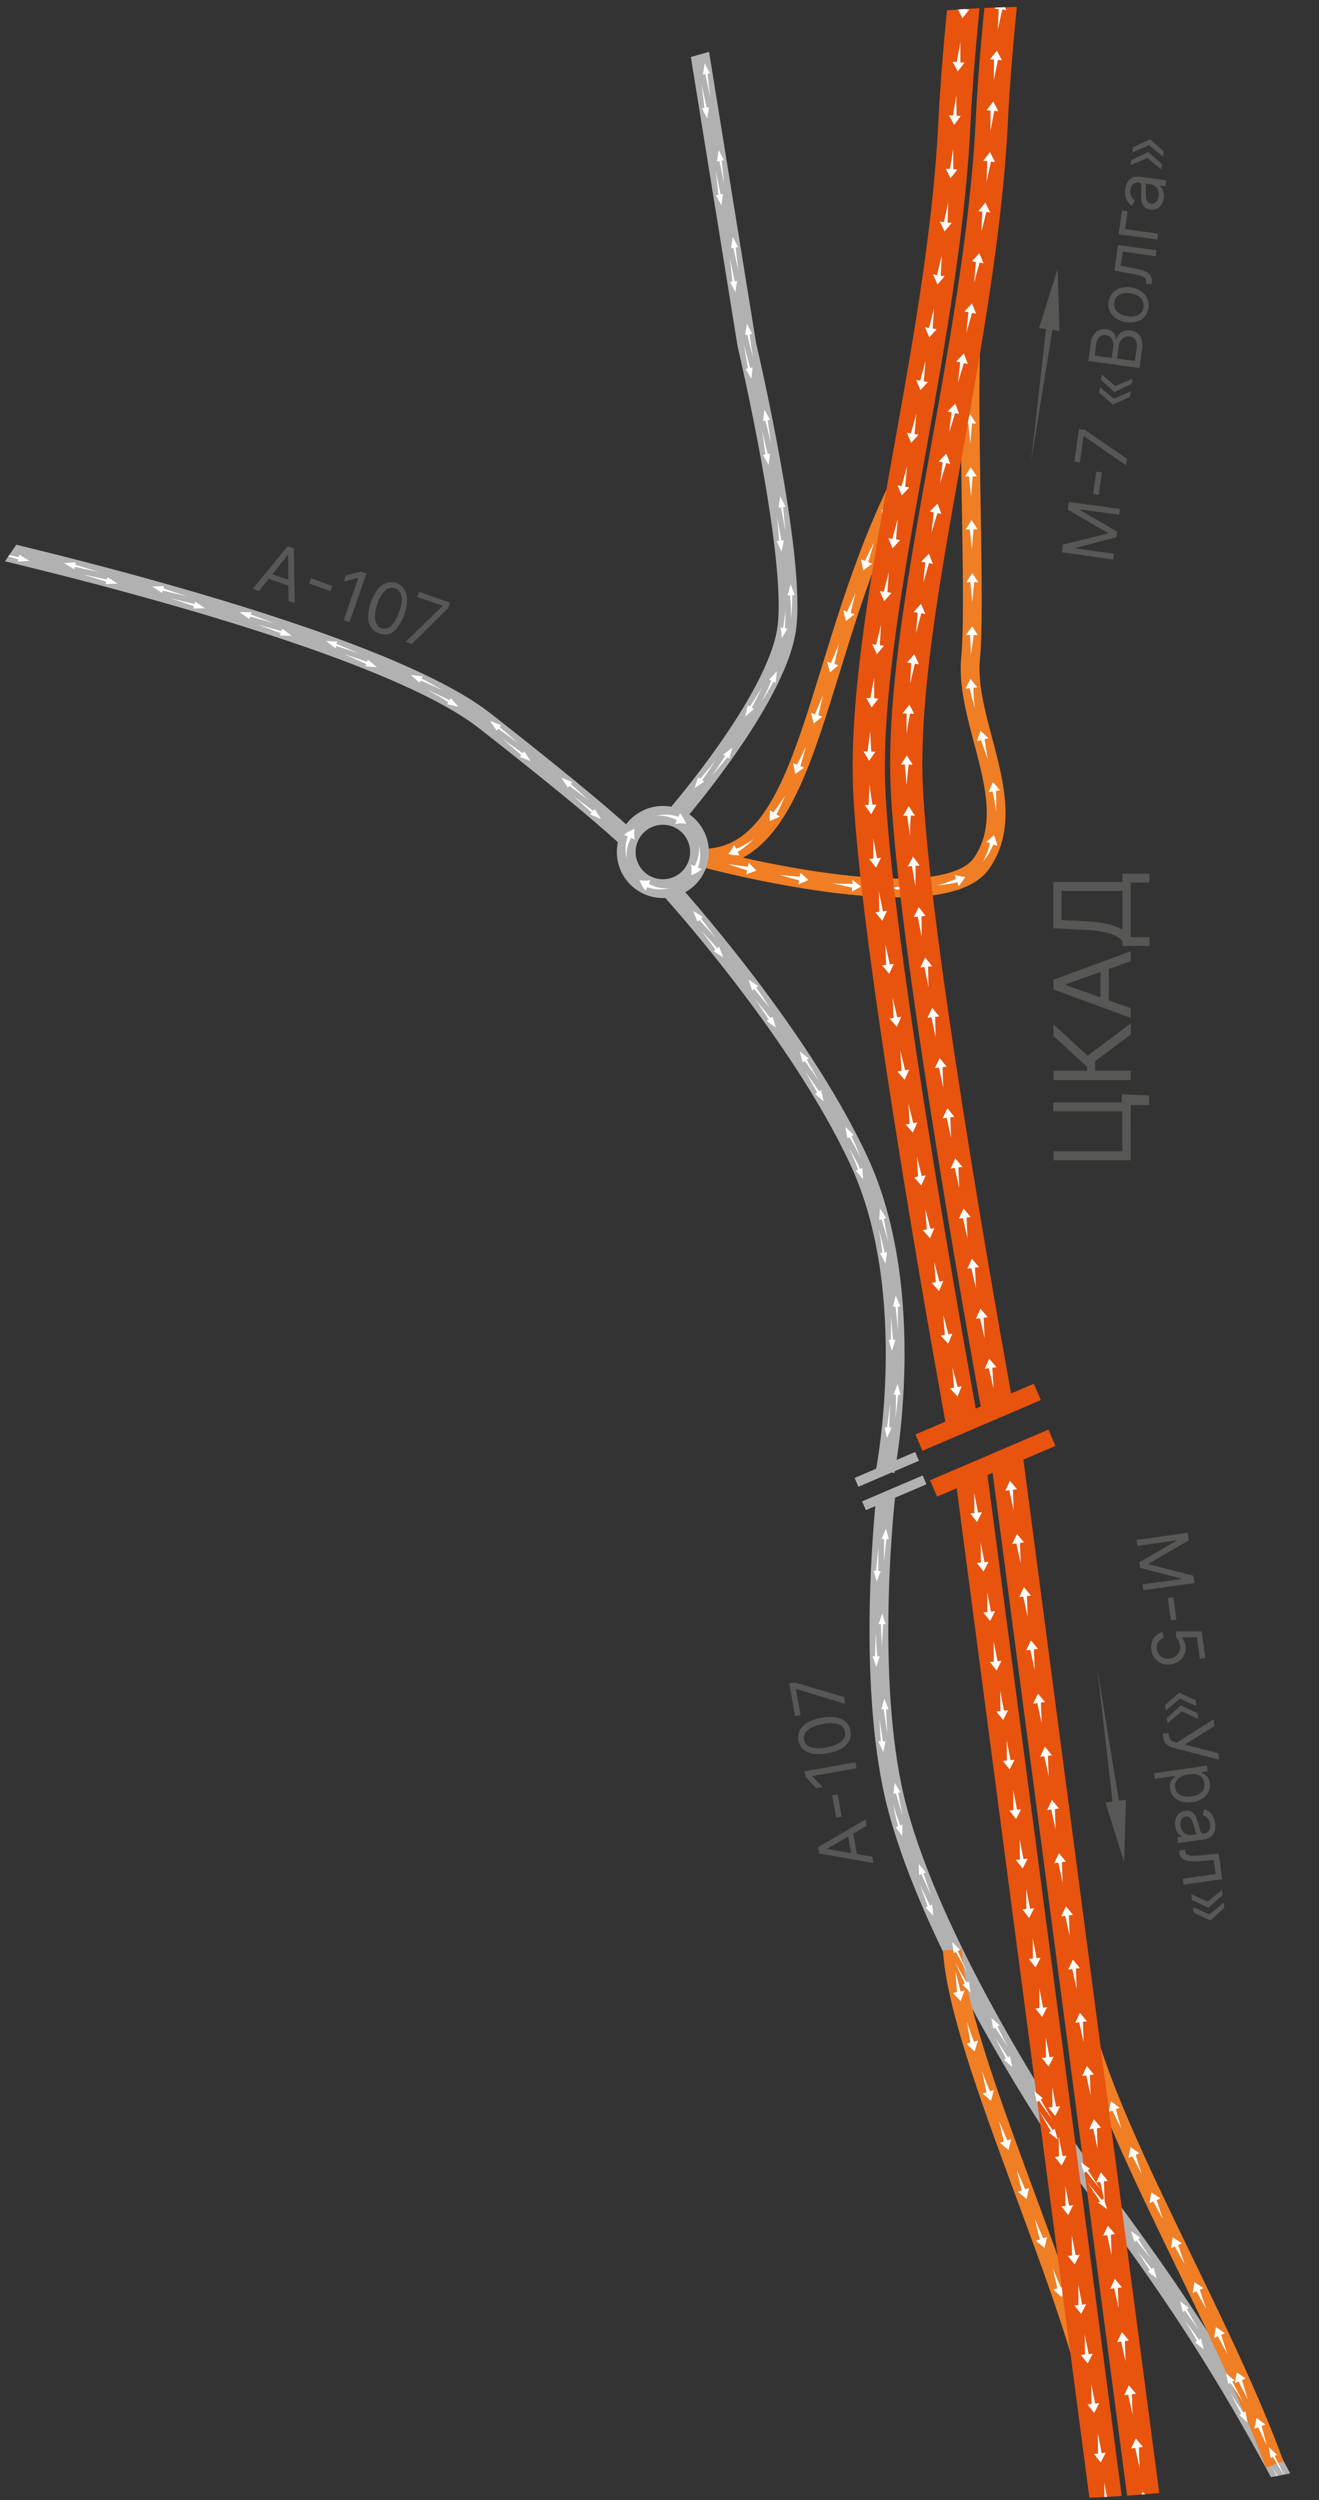 <?xml version="1.0" encoding="UTF-8"?> <svg xmlns="http://www.w3.org/2000/svg" xmlns:xlink="http://www.w3.org/1999/xlink" id="Layer_1" data-name="Layer 1" viewBox="0 0 170.69 323.37"><rect x="0" y="0" width="170.69" height="323.37" fill="#333333" stroke="none"/> <defs> <style>.cls-1,.cls-3,.cls-4,.cls-6,.cls-7,.cls-8{fill:none;}.cls-2{clip-path:url(#clip-path);}.cls-3,.cls-8{stroke:#b1b1b1;}.cls-3,.cls-4,.cls-6,.cls-7,.cls-8{stroke-miterlimit:10;}.cls-3,.cls-4{stroke-width:2.43px;}.cls-4{stroke:#ef7e25;}.cls-5{fill:#fff;}.cls-6,.cls-7{stroke:#e8530e;}.cls-6{stroke-width:4.17px;}.cls-7{stroke-width:2.3px;}.cls-8{stroke-width:1.24px;}.cls-9{fill:#575756;}</style> <clipPath id="clip-path"> <circle class="cls-1" cx="134.72" cy="162.02" r="161.15" transform="translate(-75.11 142.72) rotate(-45)"></circle> </clipPath> </defs> <g class="cls-2"> <path class="cls-3" d="M84.65-29.66l12,74.26s6.55,27.72,5.13,36.89-14.3,24-14.3,24"></path> <path class="cls-3" d="M-7.57,69.46S47.59,81.38,62.72,93.22s18.61,15.35,18.61,15.35"></path> <path class="cls-4" d="M91.23,111s30.53,8.2,35.79.66-2.22-18.09-1.42-26.45-.88-37.72.51-48.38"></path> <path class="cls-3" d="M114.62,193.56s-2.46,21.59.85,37.57S132,268.8,138.22,278c6.1,9,17.13,21.57,30.68,48.26s14.67,29.88,14.67,29.88"></path> <path class="cls-4" d="M141.73,312.77c-1.92-14.53-17.79-47-18.48-60.58"></path> <path class="cls-5" d="M141.21,310.05c.19-.46.34-.91.5-1.37l-.51.1c-.28-.87-.52-1.75-.81-2.62.14.9.22,1.82.34,2.72l-.52.1C140.54,309.33,140.89,309.68,141.21,310.05Z"></path> <path class="cls-5" d="M139.5,303.53c.14-.47.28-.94.41-1.41l-.51.15-1-2.56.52,2.68-.51.15C138.8,302.86,139.15,303.19,139.5,303.53Z"></path> <polygon class="cls-5" points="137.41 297.12 137.78 295.7 137.27 295.86 136.22 293.33 136.82 296 136.32 296.16 137.41 297.12"></polygon> <polygon class="cls-5" points="135.17 290.76 135.5 289.33 135 289.5 133.91 286.99 134.55 289.65 134.05 289.82 135.17 290.76"></polygon> <polygon class="cls-5" points="132.84 284.43 133.17 283 132.67 283.17 131.58 280.66 132.22 283.32 131.72 283.49 132.84 284.43"></polygon> <polygon class="cls-5" points="130.51 278.1 130.85 276.68 130.35 276.84 129.28 274.32 129.9 276.99 129.4 277.16 130.51 278.1"></polygon> <path class="cls-5" d="M128.25,271.74l.36-1.41-.5.16c-.35-.85-.69-1.69-1-2.54.17.89.35,1.79.55,2.68l-.5.15Z"></path> <polygon class="cls-5" points="126.12 265.34 126.55 263.94 126.03 264.08 125.12 261.5 125.58 264.2 125.07 264.34 126.12 265.34"></polygon> <path class="cls-5" d="M124.32,258.84c.16-.45.31-.91.51-1.36l-.52.1-.67-2.64.2,2.73-.52.09C123.63,258.14,124,258.49,124.32,258.84Z"></path> <path class="cls-4" d="M117.24,61c-12,22.94-11.93,49.57-26,50"></path> <polygon class="cls-5" points="97.89 112.6 96.89 111.6 96.78 112.11 94.18 111.76 96.68 112.58 96.57 113.09 97.89 112.6"></polygon> <polygon class="cls-5" points="104.63 113.83 103.58 112.88 103.49 113.4 100.88 113.17 103.41 113.87 103.32 114.39 104.63 113.83"></polygon> <path class="cls-5" d="M111.42,114.67l-1.11-.87,0,.52c-.88,0-1.75,0-2.62-.07l2.57.55,0,.52Z"></path> <path class="cls-5" d="M118.26,114.84c-.41-.23-.81-.48-1.21-.73v.53c-.86.1-1.73.15-2.6.2.86.11,1.73.22,2.61.27v.53C117.48,115.38,117.87,115.12,118.26,114.84Z"></path> <path class="cls-5" d="M124.91,113.44a13.63,13.63,0,0,1-1.36-.27l.18.5a15.38,15.38,0,0,1-2.45.84,15.7,15.7,0,0,0,2.61-.4l.18.5A14.19,14.19,0,0,0,124.91,113.44Z"></path> <path class="cls-5" d="M128.61,108a6.92,6.92,0,0,1-1,.91l.5.16c-.12.41-.22.83-.36,1.24l-.55,1.18.76-1.08c.22-.38.4-.78.6-1.18l.5.16A6.73,6.73,0,0,0,128.61,108Z"></path> <path class="cls-5" d="M128.49,101.17c-.19.43-.36.86-.56,1.28l.52-.08a22.22,22.22,0,0,1,.43,2.57,21,21,0,0,0,0-2.63l.52-.08C129.14,101.86,128.8,101.51,128.49,101.17Z"></path> <polygon class="cls-5" points="126.88 94.51 126.44 95.86 126.95 95.73 127.82 98.2 127.41 95.61 127.92 95.47 126.88 94.51"></polygon> <path class="cls-5" d="M125.61,87.8a12.82,12.82,0,0,0-.65,1.28l.52-.07c.18.87.42,1.71.67,2.55-.09-.87-.17-1.74-.19-2.6l.52-.07A11.23,11.23,0,0,1,125.61,87.8Z"></path> <path class="cls-5" d="M125.81,81,125,82.13l.53,0q.09,1.3.09,2.61c.15-.86.28-1.73.38-2.6l.53,0Z"></path> <polygon class="cls-5" points="125.82 74.12 125.06 75.31 125.58 75.31 125.82 77.92 126.06 75.31 126.59 75.31 125.82 74.12"></polygon> <polygon class="cls-5" points="125.73 67.27 124.97 68.48 125.5 68.47 125.77 71.08 125.98 68.46 126.5 68.45 125.73 67.27"></polygon> <polygon class="cls-5" points="125.62 60.43 124.87 61.63 125.39 61.62 125.66 64.23 125.87 61.62 126.4 61.61 125.62 60.43"></polygon> <polygon class="cls-5" points="125.55 53.58 124.79 54.78 125.31 54.78 125.57 57.39 125.79 54.77 126.32 54.77 125.55 53.58"></polygon> <polygon class="cls-5" points="125.58 46.74 124.79 47.92 125.32 47.93 125.53 50.54 125.79 47.93 126.32 47.94 125.58 46.74"></polygon> <path class="cls-5" d="M125.84,39.9,125,41.05l.53,0c0,.88.08,1.75.12,2.63.12-.87.21-1.74.35-2.6l.53,0Z"></path> <path class="cls-5" d="M114.26,67.31l1.2-.8L115,66.3c.28-.84.6-1.67.9-2.5-.45.76-.91,1.53-1.33,2.31l-.48-.22Z"></path> <path class="cls-5" d="M111.72,73.77l1.14-.86-.5-.19c.23-.86.5-1.7.74-2.55-.39.79-.8,1.58-1.18,2.38l-.5-.18Z"></path> <polygon class="cls-5" points="109.47 80.34 110.58 79.44 110.08 79.27 110.71 76.69 109.63 79.12 109.13 78.96 109.47 80.34"></polygon> <polygon class="cls-5" points="107.4 86.97 108.49 86.05 107.99 85.89 108.56 83.29 107.53 85.75 107.03 85.59 107.4 86.97"></polygon> <polygon class="cls-5" points="105.3 93.59 106.41 92.69 105.91 92.52 106.5 89.93 105.46 92.38 104.96 92.21 105.3 93.59"></polygon> <path class="cls-5" d="M102.89,100.11c.4-.27.8-.55,1.18-.83l-.49-.2c.26-.85.5-1.7.73-2.56-.38.8-.76,1.6-1.17,2.38l-.49-.19C102.74,99.17,102.82,99.64,102.89,100.11Z"></path> <path class="cls-5" d="M99.59,106.2c.43-.18.88-.37,1.33-.58l-.44-.29c.41-.79.79-1.6,1.12-2.42-.47.75-1,1.47-1.52,2.17l-.45-.29C99.63,105.25,99.61,105.72,99.59,106.2Z"></path> <path class="cls-5" d="M94.24,110.46l.73.15c.24,0,.48,0,.73.06l-.24-.47c.19-.12.39-.24.57-.37l.53-.42a9.32,9.32,0,0,0,1-.91,8,8,0,0,1-1.11.71l-.57.32c-.2.09-.41.16-.6.24L95,109.3c-.1.2-.22.41-.34.61Z"></path> <path class="cls-4" d="M139.3,256.94c2,15.54,17.95,40.82,25.65,61.82"></path> <path class="cls-5" d="M139.8,259.55c-.21.44-.36.88-.52,1.32l.51-.11.81,2.5-.34-2.6.52-.1A13.26,13.26,0,0,1,139.8,259.55Z"></path> <path class="cls-5" d="M141.52,265.75c-.13.45-.28.92-.39,1.37l.5-.16,1.05,2.4-.59-2.55.5-.16C142.22,266.36,141.88,266.05,141.52,265.75Z"></path> <path class="cls-5" d="M143.77,271.78l-.31,1.39.5-.19c.36.79.76,1.57,1.16,2.35-.25-.84-.5-1.67-.72-2.52l.49-.18Z"></path> <polygon class="cls-5" points="146.29 277.71 146.04 279.1 146.53 278.9 147.75 281.21 146.96 278.72 147.45 278.51 146.29 277.71"></polygon> <polygon class="cls-5" points="148.99 283.56 148.76 284.96 149.24 284.75 150.5 287.04 149.68 284.56 150.16 284.34 148.99 283.56"></polygon> <polygon class="cls-5" points="151.76 289.38 151.54 290.78 152.03 290.56 153.3 292.84 152.46 290.37 152.94 290.15 151.76 289.38"></polygon> <polygon class="cls-5" points="154.56 295.18 154.35 296.58 154.83 296.36 156.1 298.65 155.26 296.17 155.74 295.95 154.56 295.18"></polygon> <polygon class="cls-5" points="157.34 300.99 157.12 302.39 157.6 302.18 158.83 304.48 158.03 301.99 158.52 301.77 157.34 300.99"></polygon> <polygon class="cls-5" points="160.05 306.84 159.79 308.23 160.28 308.03 161.47 310.35 160.72 307.85 161.2 307.65 160.05 306.84"></polygon> <path class="cls-5" d="M162.61,312.75l-.29,1.38.49-.18c.39.77.75,1.57,1.11,2.36-.21-.84-.42-1.7-.66-2.53l.49-.19Z"></path> <path class="cls-6" d="M141.56-87.26s-11.77,72.91-13.2,102.68-12.12,64.37-11,86.76,11.72,80,11.72,80"></path> <line class="cls-6" x1="156.94" y1="391.09" x2="130.29" y2="188.46"></line> <path class="cls-6" d="M136.71-86.79s-11.78,72.91-13.2,102.67-12.13,64.38-11,86.77,11.91,81,11.91,81"></path> <line class="cls-6" x1="152.09" y1="391.56" x2="125.64" y2="190.46"></line> <path class="cls-5" d="M129.62,0l-.92,1.11.53.06c0,.89-.08,1.78-.1,2.67q.27-1.3.57-2.61l.52.07Z"></path> <path class="cls-5" d="M129,6.56l-.9,1.13.52,0c0,.89,0,1.78,0,2.67.16-.88.34-1.75.53-2.62l.52.06Z"></path> <polygon class="cls-5" points="128.54 13.12 127.67 14.26 128.19 14.3 128.17 16.96 128.67 14.34 129.19 14.38 128.54 13.12"></polygon> <polygon class="cls-5" points="128.12 19.67 127.24 20.79 127.76 20.85 127.67 23.51 128.24 20.9 128.76 20.96 128.12 19.67"></polygon> <path class="cls-5" d="M127.52,26.21c-.3.37-.61.73-.92,1.1l.52.07L127,30l.64-2.59.52.07C127.92,27.09,127.73,26.65,127.52,26.21Z"></path> <polygon class="cls-5" points="126.73 32.74 125.77 33.8 126.29 33.89 126.06 36.55 126.76 33.97 127.28 34.06 126.73 32.74"></polygon> <polygon class="cls-5" points="125.78 39.24 124.8 40.29 125.32 40.38 125.06 43.03 125.79 40.47 126.31 40.57 125.78 39.24"></polygon> <polygon class="cls-5" points="124.73 45.72 123.74 46.76 124.26 46.87 123.97 49.51 124.73 46.96 125.24 47.06 124.73 45.72"></polygon> <polygon class="cls-5" points="123.62 52.2 122.62 53.23 123.14 53.34 122.82 55.98 123.6 53.43 124.12 53.54 123.62 52.2"></polygon> <polygon class="cls-5" points="122.47 58.67 121.47 59.7 121.98 59.8 121.67 62.45 122.45 59.9 122.97 60.01 122.47 58.67"></polygon> <polygon class="cls-5" points="121.32 65.13 120.32 66.17 120.84 66.27 120.54 68.92 121.31 66.37 121.82 66.47 121.32 65.13"></polygon> <polygon class="cls-5" points="120.21 71.61 119.22 72.65 119.74 72.75 119.48 75.41 120.21 72.84 120.72 72.94 120.21 71.61"></polygon> <polygon class="cls-5" points="119.19 78.1 118.23 79.16 118.75 79.25 118.54 81.91 119.22 79.33 119.74 79.42 119.19 78.1"></polygon> <polygon class="cls-5" points="118.32 84.61 117.39 85.7 117.92 85.77 117.78 88.44 118.39 85.84 118.91 85.91 118.32 84.61"></polygon> <path class="cls-5" d="M117.69,91.14l-.9,1.14.53,0c0,.88,0,1.78,0,2.66.14-.87.26-1.75.45-2.62l.52,0Z"></path> <path class="cls-5" d="M117.36,97.7c-.27.39-.52.79-.78,1.19l.52,0,.21,2.66.27-2.65h.53C117.86,98.52,117.6,98.11,117.36,97.7Z"></path> <path class="cls-5" d="M117.59,104.26l-.71,1.25.52,0c.11.89.24,1.77.38,2.64,0-.88,0-1.77.1-2.66l.52,0Z"></path> <polygon class="cls-5" points="118.16 110.8 117.48 112.07 118.01 112.03 118.47 114.66 118.48 111.99 119.01 111.95 118.16 110.8"></polygon> <polygon class="cls-5" points="118.9 117.33 118.25 118.61 118.77 118.56 119.27 121.18 119.25 118.52 119.77 118.46 118.9 117.33"></polygon> <polygon class="cls-5" points="119.73 123.85 119.1 125.13 119.63 125.08 120.15 127.69 120.1 125.03 120.62 124.97 119.73 123.85"></polygon> <polygon class="cls-5" points="120.64 130.35 120.02 131.65 120.54 131.58 121.08 134.19 121.01 131.53 121.54 131.47 120.64 130.35"></polygon> <polygon class="cls-5" points="121.6 136.85 120.98 138.15 121.51 138.08 122.06 140.69 121.98 138.03 122.5 137.96 121.6 136.85"></polygon> <polygon class="cls-5" points="122.6 143.34 121.99 144.65 122.51 144.58 123.08 147.18 122.98 144.52 123.5 144.45 122.6 143.34"></polygon> <polygon class="cls-5" points="123.63 149.83 123.02 151.14 123.55 151.07 124.13 153.67 124.02 151 124.54 150.93 123.63 149.83"></polygon> <polygon class="cls-5" points="124.69 156.32 124.09 157.62 124.61 157.55 125.2 160.15 125.08 157.48 125.61 157.41 124.69 156.32"></polygon> <polygon class="cls-5" points="125.77 162.8 125.18 164.1 125.7 164.03 126.3 166.63 126.17 163.96 126.69 163.89 125.77 162.8"></polygon> <polygon class="cls-5" points="126.88 169.27 126.29 170.58 126.81 170.5 127.42 173.1 127.29 170.44 127.81 170.36 126.88 169.27"></polygon> <polygon class="cls-5" points="128.01 175.74 127.43 177.05 127.95 176.97 128.57 179.57 128.42 176.91 128.94 176.83 128.01 175.74"></polygon> <polygon class="cls-5" points="147.89 322.27 147.29 323.57 147.81 323.5 148.38 326.1 148.28 323.44 148.81 323.37 147.89 322.27"></polygon> <polygon class="cls-5" points="146.99 315.39 146.38 316.69 146.91 316.62 147.47 319.22 147.38 316.56 147.9 316.49 146.99 315.39"></polygon> <polygon class="cls-5" points="146.08 308.51 145.48 309.81 146 309.74 146.57 312.34 146.47 309.68 147 309.61 146.08 308.51"></polygon> <polygon class="cls-5" points="145.18 301.63 144.57 302.93 145.09 302.86 145.66 305.45 145.57 302.8 146.09 302.73 145.18 301.63"></polygon> <polygon class="cls-5" points="144.27 294.75 143.67 296.05 144.19 295.98 144.76 298.57 144.66 295.92 145.19 295.85 144.27 294.75"></polygon> <polygon class="cls-5" points="143.37 287.87 142.76 289.16 143.28 289.1 143.85 291.69 143.76 289.03 144.28 288.96 143.37 287.87"></polygon> <polygon class="cls-5" points="142.46 280.98 141.86 282.28 142.38 282.21 142.95 284.81 142.85 282.15 143.37 282.08 142.46 280.98"></polygon> <polygon class="cls-5" points="141.56 274.1 140.95 275.4 141.47 275.33 142.04 277.93 141.95 275.27 142.47 275.2 141.56 274.1"></polygon> <polygon class="cls-5" points="140.65 267.22 140.05 268.52 140.57 268.45 141.14 271.05 141.04 268.39 141.56 268.32 140.65 267.22"></polygon> <polygon class="cls-5" points="139.75 260.34 139.14 261.64 139.66 261.57 140.23 264.16 140.13 261.51 140.66 261.44 139.75 260.34"></polygon> <polygon class="cls-5" points="138.84 253.46 138.24 254.75 138.76 254.69 139.33 257.28 139.23 254.62 139.75 254.56 138.84 253.46"></polygon> <polygon class="cls-5" points="137.94 246.57 137.33 247.87 137.85 247.8 138.42 250.4 138.32 247.74 138.85 247.67 137.94 246.57"></polygon> <polygon class="cls-5" points="137.03 239.69 136.43 240.99 136.95 240.92 137.52 243.52 137.42 240.86 137.94 240.79 137.03 239.69"></polygon> <polygon class="cls-5" points="136.13 232.81 135.52 234.11 136.04 234.04 136.61 236.64 136.51 233.98 137.04 233.91 136.13 232.81"></polygon> <polygon class="cls-5" points="135.22 225.93 134.61 227.23 135.14 227.16 135.71 229.75 135.61 227.1 136.13 227.03 135.22 225.93"></polygon> <polygon class="cls-5" points="134.32 219.05 133.71 220.35 134.23 220.28 134.8 222.87 134.7 220.22 135.23 220.15 134.32 219.05"></polygon> <polygon class="cls-5" points="133.41 212.17 132.8 213.46 133.33 213.4 133.9 215.99 133.8 213.33 134.32 213.26 133.41 212.17"></polygon> <polygon class="cls-5" points="132.5 205.28 131.9 206.58 132.42 206.51 132.99 209.11 132.89 206.45 133.42 206.38 132.5 205.28"></polygon> <polygon class="cls-5" points="131.6 198.4 130.99 199.7 131.52 199.63 132.09 202.23 131.99 199.57 132.51 199.5 131.6 198.4"></polygon> <polygon class="cls-5" points="130.69 191.52 130.09 192.82 130.61 192.75 131.18 195.35 131.08 192.69 131.61 192.62 130.69 191.52"></polygon> <polygon class="cls-5" points="124.54 2.36 125.43 1.23 124.9 1.18 124.94 -1.47 124.43 1.13 123.9 1.08 124.54 2.36"></polygon> <polygon class="cls-5" points="123.94 9.25 124.81 8.11 124.28 8.07 124.28 5.42 123.81 8.03 123.28 7.99 123.94 9.25"></polygon> <polygon class="cls-5" points="123.48 16.16 124.33 15 123.8 14.97 123.74 12.32 123.33 14.94 122.8 14.92 123.48 16.16"></polygon> <path class="cls-5" d="M123,23.06l.89-1.13-.53-.05c0-.88,0-1.77,0-2.65-.15.87-.27,1.74-.43,2.61l-.53,0Z"></path> <path class="cls-5" d="M122.24,29.94l.91-1.1-.52-.06c0-.89.07-1.77.07-2.65-.16.86-.35,1.73-.54,2.59l-.53-.06Z"></path> <polygon class="cls-5" points="121.32 36.8 122.25 35.72 121.73 35.65 121.88 33 121.26 35.58 120.74 35.5 121.32 36.8"></polygon> <polygon class="cls-5" points="120.26 43.64 121.21 42.58 120.69 42.49 120.88 39.85 120.22 42.42 119.7 42.33 120.26 43.64"></polygon> <polygon class="cls-5" points="119.11 50.47 120.07 49.41 119.55 49.32 119.77 46.68 119.08 49.24 118.56 49.15 119.11 50.47"></polygon> <polygon class="cls-5" points="117.9 57.28 118.87 56.23 118.35 56.14 118.59 53.5 117.88 56.06 117.36 55.97 117.9 57.28"></polygon> <polygon class="cls-5" points="116.69 64.1 117.66 63.05 117.14 62.96 117.38 60.32 116.67 62.87 116.15 62.78 116.69 64.1"></polygon> <polygon class="cls-5" points="115.51 70.92 116.47 69.86 115.95 69.77 116.17 67.13 115.48 69.69 114.96 69.61 115.51 70.92"></polygon> <polygon class="cls-5" points="114.42 77.76 115.36 76.68 114.84 76.6 115.02 73.96 114.37 76.53 113.85 76.45 114.42 77.76"></polygon> <polygon class="cls-5" points="113.48 84.61 114.39 83.52 113.86 83.45 114 80.8 113.39 83.39 112.87 83.32 113.48 84.61"></polygon> <path class="cls-5" d="M112.8,91.5l.86-1.13-.53-.05c0-.88,0-1.76,0-2.65-.19.87-.34,1.74-.49,2.61l-.53,0Z"></path> <polygon class="cls-5" points="112.47 98.42 113.27 97.23 112.75 97.22 112.61 94.57 112.27 97.21 111.74 97.19 112.47 98.42"></polygon> <path class="cls-5" d="M112.74,105.33l.68-1.25-.52,0c-.15-.87-.28-1.74-.36-2.62-.08.88-.1,1.77-.12,2.65l-.52,0Z"></path> <polygon class="cls-5" points="113.36 112.22 114.01 110.95 113.49 111 113.01 108.39 113.02 111.05 112.49 111.1 113.36 112.22"></polygon> <polygon class="cls-5" points="114.17 119.1 114.79 117.81 114.26 117.87 113.73 115.28 113.79 117.93 113.27 118 114.17 119.1"></polygon> <polygon class="cls-5" points="115.07 125.96 115.67 124.67 115.15 124.74 114.58 122.15 114.67 124.8 114.15 124.87 115.07 125.96"></polygon> <polygon class="cls-5" points="116.05 132.81 116.63 131.51 116.11 131.59 115.52 129.01 115.64 131.66 115.12 131.73 116.05 132.81"></polygon> <polygon class="cls-5" points="117.07 139.66 117.65 138.35 117.13 138.43 116.51 135.86 116.66 138.5 116.13 138.59 117.07 139.66"></polygon> <polygon class="cls-5" points="118.13 146.5 118.7 145.19 118.18 145.27 117.56 142.7 117.71 145.35 117.19 145.43 118.13 146.5"></polygon> <polygon class="cls-5" points="119.23 153.34 119.8 152.02 119.28 152.11 118.64 149.54 118.81 152.18 118.29 152.27 119.23 153.34"></polygon> <polygon class="cls-5" points="120.36 160.16 120.92 158.85 120.4 158.94 119.75 156.37 119.93 159.01 119.41 159.1 120.36 160.16"></polygon> <polygon class="cls-5" points="121.52 166.99 122.08 165.67 121.56 165.76 120.89 163.2 121.09 165.84 120.57 165.93 121.52 166.99"></polygon> <polygon class="cls-5" points="122.7 173.81 123.25 172.49 122.73 172.58 122.06 170.02 122.26 172.66 121.74 172.75 122.7 173.81"></polygon> <polygon class="cls-5" points="123.91 180.63 124.45 179.31 123.93 179.4 123.25 176.84 123.46 179.48 122.94 179.57 123.91 180.63"></polygon> <polygon class="cls-5" points="143.28 324.91 143.93 323.64 143.4 323.7 142.91 321.12 142.93 323.75 142.4 323.8 143.28 324.91"></polygon> <polygon class="cls-5" points="142.44 318.5 143.09 317.24 142.56 317.29 142.07 314.72 142.09 317.34 141.56 317.4 142.44 318.5"></polygon> <polygon class="cls-5" points="141.6 312.1 142.24 310.84 141.72 310.89 141.22 308.32 141.25 310.94 140.72 311 141.6 312.1"></polygon> <polygon class="cls-5" points="140.76 305.7 141.4 304.44 140.88 304.49 140.38 301.92 140.4 304.54 139.88 304.59 140.76 305.7"></polygon> <polygon class="cls-5" points="139.91 299.3 140.56 298.03 140.03 298.09 139.54 295.51 139.56 298.14 139.04 298.19 139.91 299.3"></polygon> <polygon class="cls-5" points="139.07 292.89 139.72 291.63 139.19 291.69 138.7 289.11 138.72 291.73 138.19 291.79 139.07 292.89"></polygon> <polygon class="cls-5" points="138.23 286.49 138.87 285.23 138.35 285.28 137.86 282.71 137.88 285.33 137.35 285.39 138.23 286.49"></polygon> <polygon class="cls-5" points="137.39 280.09 138.03 278.83 137.51 278.88 137.01 276.31 137.03 278.93 136.51 278.99 137.39 280.09"></polygon> <polygon class="cls-5" points="136.55 273.69 137.19 272.42 136.66 272.48 136.17 269.91 136.19 272.53 135.67 272.58 136.55 273.69"></polygon> <polygon class="cls-5" points="135.7 267.29 136.35 266.02 135.82 266.08 135.33 263.5 135.35 266.13 134.82 266.18 135.7 267.29"></polygon> <polygon class="cls-5" points="134.86 260.88 135.51 259.62 134.98 259.68 134.49 257.1 134.51 259.72 133.98 259.78 134.86 260.88"></polygon> <polygon class="cls-5" points="134.02 254.48 134.66 253.22 134.14 253.27 133.65 250.7 133.67 253.32 133.14 253.38 134.02 254.48"></polygon> <polygon class="cls-5" points="133.18 248.08 133.82 246.82 133.3 246.87 132.8 244.3 132.82 246.92 132.3 246.97 133.18 248.08"></polygon> <polygon class="cls-5" points="132.34 241.68 132.98 240.41 132.45 240.47 131.96 237.9 131.98 240.52 131.46 240.57 132.34 241.68"></polygon> <polygon class="cls-5" points="131.49 235.28 132.14 234.01 131.61 234.07 131.12 231.49 131.14 234.12 130.62 234.17 131.49 235.28"></polygon> <polygon class="cls-5" points="130.65 228.87 131.29 227.61 130.77 227.66 130.28 225.09 130.3 227.71 129.77 227.77 130.65 228.87"></polygon> <polygon class="cls-5" points="129.81 222.47 130.45 221.21 129.93 221.26 129.44 218.69 129.46 221.31 128.93 221.37 129.81 222.47"></polygon> <polygon class="cls-5" points="128.97 216.07 129.61 214.81 129.09 214.86 128.59 212.29 128.61 214.91 128.09 214.96 128.97 216.07"></polygon> <polygon class="cls-5" points="128.13 209.67 128.77 208.4 128.24 208.46 127.75 205.88 127.77 208.51 127.25 208.56 128.13 209.67"></polygon> <polygon class="cls-5" points="127.28 203.26 127.93 202 127.4 202.06 126.91 199.48 126.93 202.1 126.4 202.16 127.28 203.26"></polygon> <polygon class="cls-5" points="126.44 196.86 127.08 195.6 126.56 195.65 126.07 193.08 126.09 195.7 125.56 195.76 126.44 196.86"></polygon> <line class="cls-7" x1="120.81" y1="192.52" x2="136.13" y2="185.96"></line> <line class="cls-7" x1="118.92" y1="186.59" x2="134.24" y2="180.03"></line> <line class="cls-8" x1="111.81" y1="194.76" x2="119.65" y2="191.41"></line> <line class="cls-8" x1="110.84" y1="191.73" x2="118.68" y2="188.37"></line> <circle class="cls-3" cx="85.78" cy="110.2" r="4.74"></circle> <path class="cls-5" d="M89.43,113.21a4.68,4.68,0,0,0,1.38-.78l-.48-.22a4.86,4.86,0,0,0,.12-2.87,4.63,4.63,0,0,1-.56,2.68l-.48-.21A3.85,3.85,0,0,1,89.43,113.21Z"></path> <path class="cls-5" d="M82.77,113.85a4.91,4.91,0,0,0,.78,1.38l.22-.48a4.86,4.86,0,0,0,2.87.12,4.63,4.63,0,0,1-2.68-.55l.21-.49A3.85,3.85,0,0,1,82.77,113.85Z"></path> <path class="cls-5" d="M82.13,107.19a5,5,0,0,0-1.38.79l.48.21a4.89,4.89,0,0,0-.12,2.88,4.66,4.66,0,0,1,.55-2.69l.49.22A3.91,3.91,0,0,1,82.13,107.19Z"></path> <path class="cls-5" d="M88.79,106.55a5,5,0,0,0-.79-1.38l-.21.48a4.89,4.89,0,0,0-2.88-.12,4.67,4.67,0,0,1,2.69.56l-.22.48A4.15,4.15,0,0,1,88.79,106.55Z"></path> <path class="cls-3" d="M114.56,190.29s4.52-23.12-3.41-40.16-24.57-35.26-24.57-35.26"></path> <polygon class="cls-5" points="89.7 4.1 89.93 2.63 89.62 2.69 88.98 -0.34 89.34 2.73 89.03 2.78 89.7 4.1"></polygon> <polygon class="cls-5" points="89.37 -3.05 89.15 -1.58 89.46 -1.64 90.09 1.39 89.74 -1.68 90.06 -1.73 89.37 -3.05"></polygon> <polygon class="cls-5" points="91.52 15.33 91.75 13.87 91.44 13.92 90.8 10.89 91.16 13.96 90.84 14.01 91.52 15.33"></polygon> <polygon class="cls-5" points="91.19 8.18 90.96 9.65 91.28 9.6 91.91 12.62 91.56 9.55 91.87 9.5 91.19 8.18"></polygon> <polygon class="cls-5" points="93.34 26.56 93.57 25.09 93.26 25.15 92.62 22.12 92.97 25.19 92.66 25.24 93.34 26.56"></polygon> <polygon class="cls-5" points="93.01 19.41 92.78 20.88 93.1 20.83 93.73 23.85 93.38 20.78 93.69 20.73 93.01 19.41"></polygon> <polygon class="cls-5" points="95.16 37.79 95.39 36.33 95.08 36.38 94.44 33.35 94.79 36.42 94.48 36.47 95.16 37.79"></polygon> <polygon class="cls-5" points="94.83 30.64 94.6 32.11 94.91 32.06 95.55 35.08 95.2 32.01 95.51 31.96 94.83 30.64"></polygon> <polygon class="cls-5" points="97.24 48.99 97.39 47.52 97.08 47.59 96.26 44.58 96.8 47.65 96.49 47.72 97.24 48.99"></polygon> <path class="cls-5" d="M96.65,41.87l-.23,1.47.31-.05c.11.49.2,1,.33,1.48l.42,1.5-.28-1.53c-.08-.44-.12-1-.19-1.5l.32-.05Z"></path> <polygon class="cls-5" points="99.46 60.14 99.66 58.67 99.34 58.73 98.63 55.72 99.06 58.78 98.75 58.84 99.46 60.14"></polygon> <polygon class="cls-5" points="98.92 53 98.75 54.47 99.06 54.41 99.79 57.42 99.34 54.35 99.65 54.29 98.92 53"></polygon> <path class="cls-5" d="M101.14,71.36l.29-1.45-.32,0c-.16-1-.36-2-.55-3,.09,1,.2,2,.27,3.07l-.32,0Z"></path> <polygon class="cls-5" points="100.97 64.21 100.74 65.67 101.06 65.62 101.64 68.67 101.34 65.58 101.65 65.53 100.97 64.21"></polygon> <path class="cls-5" d="M101.16,82.54a13.27,13.27,0,0,0,.73-1.28l-.32,0,.07-1.52c0-.51,0-1,0-1.53,0,.51,0,1-.09,1.52l-.21,1.49-.32-.05A11.11,11.11,0,0,1,101.16,82.54Z"></path> <path class="cls-5" d="M102.32,75.54,101.93,77h.32c.06,1,.14,2.08.1,3.13.13-1,.15-2.09.19-3.14h.31Z"></path> <path class="cls-5" d="M96.44,92.69l1.12-1-.27-.16c.49-.9.92-1.84,1.37-2.75-.53.87-1,1.75-1.62,2.6l-.27-.16Z"></path> <path class="cls-5" d="M100.53,86.82c-.31.38-.67.73-1,1.09l.29.14c-.4,1-.86,1.89-1.33,2.82.55-.89,1.1-1.77,1.58-2.7l.29.14C100.41,87.81,100.5,87.33,100.53,86.82Z"></path> <path class="cls-5" d="M89.89,101.93l1.23-.83-.25-.19c.59-.84,1.16-1.7,1.73-2.55-.65.8-1.29,1.6-2,2.38l-.25-.2Z"></path> <path class="cls-5" d="M94.78,96.7c-.39.31-.79.6-1.19.9l.26.18c-.56.87-1.14,1.73-1.72,2.59q1-1.2,2-2.43l.26.19C94.49,97.65,94.64,97.18,94.78,96.7Z"></path> <polygon class="cls-5" points="3.81 72.54 2.5 71.75 2.42 72.06 -0.72 71.45 2.35 72.34 2.28 72.64 3.81 72.54"></polygon> <polygon class="cls-5" points="-3.17 70.04 -1.85 70.82 -1.78 70.51 1.37 71.11 -1.71 70.23 -1.64 69.92 -3.17 70.04"></polygon> <polygon class="cls-5" points="15.21 75.48 13.92 74.66 13.84 74.96 10.71 74.29 13.76 75.24 13.68 75.55 15.21 75.48"></polygon> <polygon class="cls-5" points="8.29 72.82 9.59 73.63 9.67 73.32 12.81 73.99 9.74 73.05 9.82 72.74 8.29 72.82"></polygon> <polygon class="cls-5" points="26.54 78.68 25.27 77.82 25.18 78.13 22.07 77.38 25.1 78.4 25.01 78.7 26.54 78.68"></polygon> <polygon class="cls-5" points="19.69 75.86 20.97 76.69 21.06 76.39 24.18 77.13 21.13 76.11 21.22 75.81 19.69 75.86"></polygon> <polygon class="cls-5" points="37.76 82.23 36.52 81.33 36.42 81.63 33.34 80.77 36.33 81.9 36.23 82.2 37.76 82.23"></polygon> <polygon class="cls-5" points="31 79.18 32.26 80.06 32.36 79.75 35.45 80.6 32.44 79.48 32.54 79.18 31 79.18"></polygon> <path class="cls-5" d="M48.78,86.31l-1.18-1-.12.29c-1-.34-2-.7-3-1,1,.41,1.95.86,2.93,1.29l-.12.29Z"></path> <path class="cls-5" d="M42.2,82.91l1.21.94.11-.3c1,.33,2,.65,3,1-1-.44-2-.85-3-1.27l.11-.3Z"></path> <path class="cls-5" d="M59.32,91.41l-1-1.12-.16.28c-.93-.5-1.92-.91-2.88-1.36.92.53,1.86,1,2.74,1.61l-.15.27Z"></path> <path class="cls-5" d="M53.16,87.31l1.13,1,.14-.29c1,.41,2,.87,2.94,1.31-.93-.53-1.86-1.07-2.82-1.56l.14-.29Z"></path> <polygon class="cls-5" points="68.69 98.45 67.83 97.18 67.64 97.43 65.04 95.56 67.46 97.66 67.26 97.9 68.69 98.45"></polygon> <polygon class="cls-5" points="63.42 93.25 64.28 94.51 64.48 94.26 67.08 96.13 64.66 94.04 64.85 93.79 63.42 93.25"></polygon> <polygon class="cls-5" points="77.78 105.93 76.96 104.64 76.76 104.88 74.21 102.94 76.57 105.1 76.37 105.34 77.78 105.93"></polygon> <polygon class="cls-5" points="72.64 100.59 73.48 101.87 73.68 101.63 76.24 103.56 73.86 101.41 74.06 101.16 72.64 100.59"></polygon> <polygon class="cls-5" points="113.46 204.55 113.97 203.2 113.66 203.19 113.67 200.18 113.37 203.17 113.05 203.16 113.46 204.55"></polygon> <polygon class="cls-5" points="114.66 197.71 114.1 199.04 114.42 199.06 114.39 202.06 114.7 199.08 115.02 199.1 114.66 197.71"></polygon> <path class="cls-5" d="M113.41,215.61l.43-1.38h-.32c-.06-1-.14-2-.18-3-.06,1-.07,2-.1,3h-.32Z"></path> <path class="cls-5" d="M114.17,208.71l-.47,1.36H114c0,1,.08,2,.15,3,0-1,.09-2,.13-3h.32Z"></path> <path class="cls-5" d="M114.31,226.64l.27-1.42-.32,0c-.17-1-.3-2-.45-3,.06,1,.09,2,.17,3l-.32,0Z"></path> <path class="cls-5" d="M114.43,219.7l-.36,1.39.31,0c.11,1,.29,2,.43,3,0-1-.13-2-.14-3l.32,0Z"></path> <path class="cls-5" d="M116.74,237.46l.05-1.46-.3.1c-.33-.95-.68-1.9-.94-2.87.17,1,.43,2,.67,3l-.31.09Z"></path> <path class="cls-5" d="M115.79,230.59c-.08.47-.12.94-.16,1.42l.31-.07c.29.95.51,1.92.87,2.85-.26-1-.39-1.94-.59-2.91l.31-.07C116.27,231.41,116,231,115.79,230.59Z"></path> <path class="cls-5" d="M120.75,247.78c0-.48-.08-1-.12-1.44l-.29.12c-.43-.9-.88-1.8-1.3-2.71.33.95.69,1.88,1,2.83l-.29.12C120.1,247.06,120.42,247.43,120.75,247.78Z"></path> <path class="cls-5" d="M118.89,241.09l.06,1.44.3-.12c.39.92.81,1.82,1.25,2.72q-.52-1.4-1-2.82l.3-.12Z"></path> <polygon class="cls-5" points="125.6 257.71 125.37 256.29 125.09 256.43 123.6 253.82 124.84 256.56 124.56 256.71 125.6 257.71"></polygon> <path class="cls-5" d="M123.23,251.19l.18,1.43.29-.14c.47.88,1,1.75,1.46,2.61-.41-.91-.82-1.82-1.21-2.74l.29-.14Z"></path> <polygon class="cls-5" points="131 267.36 130.7 265.94 130.43 266.1 128.8 263.58 130.18 266.25 129.91 266.41 131 267.36"></polygon> <path class="cls-5" d="M128.28,261l.27,1.41.27-.15c.52.85,1.07,1.69,1.61,2.53-.46-.89-.92-1.77-1.36-2.67l.28-.16Z"></path> <path class="cls-5" d="M136.86,276.72l-.37-1.39-.26.17c-.59-.81-1.17-1.63-1.74-2.45.49.88,1,1.74,1.5,2.61l-.27.17Z"></path> <polygon class="cls-5" points="133.84 270.47 134.17 271.88 134.44 271.71 136.16 274.16 134.68 271.56 134.95 271.39 133.84 270.47"></polygon> <polygon class="cls-5" points="143.27 285.73 142.83 284.35 142.57 284.54 140.69 282.21 142.34 284.71 142.09 284.9 143.27 285.73"></polygon> <polygon class="cls-5" points="139.87 279.68 140.29 281.05 140.55 280.87 142.43 283.2 140.78 280.7 141.04 280.51 139.87 279.68"></polygon> <polygon class="cls-5" points="149.69 294.68 149.29 293.3 149.03 293.48 147.19 291.12 148.8 293.64 148.54 293.82 149.69 294.68"></polygon> <polygon class="cls-5" points="146.37 288.59 146.8 289.96 147.06 289.78 148.92 292.14 147.29 289.61 147.55 289.42 146.37 288.59"></polygon> <path class="cls-5" d="M155.77,303.87l-.35-1.4-.26.17c-.57-.82-1.16-1.63-1.75-2.44.51.86,1,1.72,1.51,2.59l-.27.17Z"></path> <polygon class="cls-5" points="152.7 297.64 153.07 299.03 153.34 298.86 155.1 301.29 153.58 298.7 153.84 298.53 152.7 297.64"></polygon> <polygon class="cls-5" points="161.44 313.31 161.16 311.89 160.88 312.05 159.24 309.55 160.63 312.2 160.36 312.36 161.44 313.31"></polygon> <polygon class="cls-5" points="158.64 306.96 158.96 308.36 159.23 308.2 160.88 310.71 159.47 308.05 159.75 307.89 158.64 306.96"></polygon> <polygon class="cls-5" points="166.72 322.97 166.5 321.55 166.22 321.69 164.67 319.13 165.97 321.83 165.69 321.98 166.72 322.97"></polygon> <polygon class="cls-5" points="164.18 316.51 164.44 317.94 164.71 317.78 166.27 320.35 164.96 317.64 165.24 317.49 164.18 316.51"></polygon> <path class="cls-5" d="M116.16,179c-.16.47-.35.93-.53,1.39l.31,0c0,1,0,2.07-.08,3.11.15-1,.26-2.06.37-3.09h.32C116.42,180,116.3,179.47,116.16,179Z"></path> <path class="cls-5" d="M114.78,186l.61-1.35-.31,0c0-1,.1-2.06.12-3.09-.12,1-.27,2-.41,3.06l-.31,0Z"></path> <path class="cls-5" d="M115.91,167.56l-.35,1.45.32,0c.14,1,.23,2.06.31,3.09,0-1,0-2.07,0-3.11l.32,0Z"></path> <path class="cls-5" d="M115.42,174.71c.15-.47.32-.94.45-1.42h-.31l-.26-3.07,0,3.08H115C115.13,173.78,115.27,174.24,115.42,174.71Z"></path> <path class="cls-5" d="M113.86,156.3c0,.49-.06,1-.08,1.49l.31-.08c.27,1,.62,2,.84,3-.13-1-.38-2-.57-3.07l.31-.08C114.4,157.14,114.17,156.71,113.86,156.3Z"></path> <path class="cls-5" d="M114.59,163.43l.2-1.47-.31.06c-.23-1-.45-2-.77-3,.23,1,.36,2,.49,3l-.32.06Z"></path> <path class="cls-5" d="M109.4,145.76c.08.49.19,1,.26,1.46l.28-.14,1.5,2.72-1.25-2.86.29-.14C110.13,146.44,109.75,146.1,109.4,145.76Z"></path> <path class="cls-5" d="M111.7,152.53l-.11-1.48-.29.13c-.41-.94-.94-1.82-1.43-2.72.4.94.85,1.87,1.17,2.84l-.29.12Z"></path> <polygon class="cls-5" points="103.49 135.99 103.89 137.41 104.16 137.24 105.94 139.78 104.4 137.08 104.66 136.91 103.49 135.99"></polygon> <path class="cls-5" d="M106.59,142.44l-.33-1.45-.27.17c-.56-.86-1.17-1.69-1.76-2.54.51.9,1,1.78,1.52,2.69l-.27.16Z"></path> <path class="cls-5" d="M96.86,126.7l.48,1.41.26-.19c.66.78,1.3,1.6,2,2.4-.57-.86-1.13-1.73-1.73-2.58l.26-.19Z"></path> <polygon class="cls-5" points="100.41 132.92 99.97 131.5 99.71 131.69 97.77 129.28 99.48 131.86 99.22 132.04 100.41 132.92"></polygon> <polygon class="cls-5" points="89.7 117.82 90.26 119.2 90.5 118.99 92.59 121.28 90.72 118.81 90.97 118.6 89.7 117.82"></polygon> <polygon class="cls-5" points="93.59 123.83 93.07 122.45 92.82 122.65 90.75 120.35 92.6 122.83 92.35 123.03 93.59 123.83"></polygon> <path class="cls-9" d="M146.33,150.07h-10v-1.16h8.91v-5.17H136.3v-1.15h10Zm-1.16-8.52,3.53.14v1.25h-2.37v.7h-1.16Z"></path> <path class="cls-9" d="M146.33,133.81l-4.61,3.45v1.23h4.61v1.22h-10v-1.22h4.35V138l-4.35-4V132.5l4.41,4.05,5.62-4.19Z"></path> <path class="cls-9" d="M146.33,130.39v1.27l-10-3.68v-1.26l10-3.68v1.28l-8.44,3v.08Zm-3.92-.47v-5.13h1.08v5.13Z"></path> <path class="cls-9" d="M148.75,122.34h-3.5v-.65a3.25,3.25,0,0,0-.86-.63,6,6,0,0,0-1.49-.5,14.56,14.56,0,0,0-2.37-.28l-4.23-.21v-6h8.95V113h3.49v1.15h-2.41v7.07h2.42Zm-3.5-2.1v-5h-7.87V119l3.15.16a15.75,15.75,0,0,1,2,.2,9.65,9.65,0,0,1,1.58.38A5.45,5.45,0,0,1,145.25,120.24Z"></path> <path class="cls-9" d="M33.51,76.44l-.8-.28,4.51-5.51.79.27L38.14,78l-.8-.28-.05-6h0Zm1.15-2.36,3.23,1.11-.23.68-3.23-1.12Z"></path> <path class="cls-9" d="M43,75.79l-.23.68-2.77-1,.24-.68Z"></path> <path class="cls-9" d="M47.42,74.18,45.23,80.5l-.76-.27,1.91-5.51,0,0-1.9.49.27-.77,1.95-.5Z"></path> <path class="cls-9" d="M49.08,81.92A2,2,0,0,1,48,81.13a2.44,2.44,0,0,1-.36-1.36,6.26,6.26,0,0,1,1.21-3.51A2.52,2.52,0,0,1,50,75.41a2,2,0,0,1,1.31,0,2,2,0,0,1,1,.8,2.45,2.45,0,0,1,.37,1.37,5.55,5.55,0,0,1-.34,1.84,5.67,5.67,0,0,1-.87,1.67A2.52,2.52,0,0,1,50.4,82,1.94,1.94,0,0,1,49.08,81.92Zm.23-.67a1.26,1.26,0,0,0,1.31-.3,4.11,4.11,0,0,0,1-1.77A5.19,5.19,0,0,0,52,77.73a2.12,2.12,0,0,0-.2-1.06,1.21,1.21,0,0,0-.68-.57,1.25,1.25,0,0,0-1.3.3,4.23,4.23,0,0,0-1,1.78,5.14,5.14,0,0,0-.3,1.45,1.94,1.94,0,0,0,.19,1A1.22,1.22,0,0,0,49.31,81.25Z"></path> <path class="cls-9" d="M52.5,83l4.76-4.61,0-.05L54,77.22l.24-.67,4,1.4-.25.71L53.3,83.29Z"></path> <path class="cls-9" d="M137.42,71.44l.13-1L143.36,69v-.08l-5.18-3,.13-1,6.62.91-.1.75-5-.69V66l4.74,2.77-.1.72-5.31,1.38v.06l5,.69-.11.75Z"></path> <path class="cls-9" d="M141.87,61l.71.1-.39,2.9-.72-.1Z"></path> <path class="cls-9" d="M145.72,60.18l-5.45-3.77h-.05l-.47,3.41-.71-.1.58-4.24.75.11,5.47,3.75Z"></path> <path class="cls-9" d="M142.35,50.08l1.83,1.52-.1.74H144l-1.76-1.57Zm.22-1.65L144.41,50l-.1.73h-.07l-1.76-1.58Zm3.75,2.2-.1.68-2.12,1H144l.1-.73Zm.23-1.65-.1.67-2.12,1h-.06l.1-.74Z"></path> <path class="cls-9" d="M147.46,47.6l-6.62-.91.32-2.32a2.43,2.43,0,0,1,.39-1.11,1.63,1.63,0,0,1,.73-.58,1.89,1.89,0,0,1,.92-.1,1.56,1.56,0,0,1,.68.25,1.32,1.32,0,0,1,.39.46,1.73,1.73,0,0,1,.16.56h.07a1.32,1.32,0,0,1,.29-.58,1.53,1.53,0,0,1,.63-.44,1.83,1.83,0,0,1,.92-.09,1.89,1.89,0,0,1,.86.35,1.56,1.56,0,0,1,.53.81,3,3,0,0,1,.06,1.3Zm-3.6-1.31.2-1.49a1.35,1.35,0,0,0-.05-.67,1.26,1.26,0,0,0-.33-.53,1.09,1.09,0,0,0-.59-.25,1,1,0,0,0-.78.2,1.32,1.32,0,0,0-.44.92L141.66,46Zm3,.41.22-1.59a1.69,1.69,0,0,0-.15-1.16,1,1,0,0,0-.7-.43,1.21,1.21,0,0,0-.65.08,1.26,1.26,0,0,0-.52.43,1.46,1.46,0,0,0-.28.72l-.22,1.63Z"></path> <path class="cls-9" d="M148.64,39.78a2.15,2.15,0,0,1-.48,1.13,2.19,2.19,0,0,1-1,.67,3,3,0,0,1-1.39.09,3.09,3.09,0,0,1-1.31-.46,2.14,2.14,0,0,1-1-2.14,2.11,2.11,0,0,1,.48-1.13,2.22,2.22,0,0,1,1-.67,3.37,3.37,0,0,1,2.7.37,2.18,2.18,0,0,1,.79.92A2.15,2.15,0,0,1,148.64,39.78Zm-.68-.1a1.25,1.25,0,0,0-.15-.87,1.54,1.54,0,0,0-.62-.59,2.63,2.63,0,0,0-.9-.28,2.51,2.51,0,0,0-.95,0,1.46,1.46,0,0,0-.76.39,1.26,1.26,0,0,0-.38.8,1.28,1.28,0,0,0,.15.88,1.54,1.54,0,0,0,.62.59,2.69,2.69,0,0,0,.91.28,2.51,2.51,0,0,0,1,0,1.64,1.64,0,0,0,.75-.39A1.34,1.34,0,0,0,148,39.68Z"></path> <path class="cls-9" d="M149,36.79l-.71-.1,0-.18a.76.76,0,0,0,0-.38.65.65,0,0,0-.28-.29,2.71,2.71,0,0,0-.61-.23q-.39-.11-1-.21l-2.18-.4.45-3.31,5,.69-.11.76-4.25-.59L145,34.38l1.76.32a7.48,7.48,0,0,1,1.06.26,2.43,2.43,0,0,1,.74.35,1.11,1.11,0,0,1,.41.51,1.35,1.35,0,0,1,.07.71Z"></path> <path class="cls-9" d="M145.21,27.23l.71.1-.32,2.3,4.26.59-.11.76-5-.68Z"></path> <path class="cls-9" d="M150.61,25.62a1.92,1.92,0,0,1-.3.83,1.4,1.4,0,0,1-1.46.65,1.37,1.37,0,0,1-.67-.26,1.2,1.2,0,0,1-.35-.51,2.29,2.29,0,0,1-.15-.65c0-.24,0-.47,0-.71s0-.55,0-.75a1.13,1.13,0,0,0,0-.42.28.28,0,0,0-.24-.17h0a1,1,0,0,0-.77.15,1.05,1.05,0,0,0-.38.76,1.36,1.36,0,0,0,.12.88,1.42,1.42,0,0,0,.45.51l-.36.69a1.78,1.78,0,0,1-.63-.62,1.91,1.91,0,0,1-.26-.76,3.05,3.05,0,0,1,.14-1.32,1.77,1.77,0,0,1,.31-.57,1.31,1.31,0,0,1,.6-.41,2,2,0,0,1,1-.07l3.27.46-.11.76L150,24v0a1.5,1.5,0,0,1,.31.31,1.44,1.44,0,0,1,.24.53A1.83,1.83,0,0,1,150.61,25.62Zm-.67-.21a1.45,1.45,0,0,0-.07-.79,1.22,1.22,0,0,0-.39-.54,1.29,1.29,0,0,0-.57-.24l-.7-.1a.48.48,0,0,1,.07.23,2.21,2.21,0,0,1,0,.39,2.94,2.94,0,0,1,0,.42v.32a3.36,3.36,0,0,0,.05.57.93.93,0,0,0,.2.45.62.62,0,0,0,.44.22.67.67,0,0,0,.64-.21A1.32,1.32,0,0,0,149.94,25.41Z"></path> <path class="cls-9" d="M146.31,21.37l.09-.67,2.12-1h.07l-.11.74Zm.23-1.65.09-.67,2.12-1h.06l-.1.73Zm3.74,2.2-1.83-1.52.1-.73h.06l1.76,1.58Zm.23-1.65-1.84-1.52.11-.74h.06l1.76,1.57Z"></path> <polygon class="cls-9" points="136.87 34.76 134.46 42.44 135.37 42.56 133.41 59.84 136.19 42.68 137.11 42.8 136.87 34.76"></polygon> <path class="cls-9" d="M112.87,240.14l.15.83-7-1.24-.15-.82,6.15-3.59.15.83-5.19,3v0Zm-2.62.15-.6-3.37.7-.13.6,3.37Z"></path> <path class="cls-9" d="M107.7,232.21l.71-.12.51,2.88-.71.12Z"></path> <path class="cls-9" d="M104.11,229.1l6.58-1.17.15.79-5.75,1v0l1.35,1.41-.81.15-1.38-1.45Z"></path> <path class="cls-9" d="M110.06,223.87a2,2,0,0,1-.17,1.31,2.5,2.5,0,0,1-1,1,5.31,5.31,0,0,1-1.78.59,5.45,5.45,0,0,1-1.87.06,2.48,2.48,0,0,1-1.3-.58,2.13,2.13,0,0,1-.44-2.46,2.56,2.56,0,0,1,1-1,5.39,5.39,0,0,1,1.78-.6,5.46,5.46,0,0,1,1.87-.06,2.56,2.56,0,0,1,1.3.58A2,2,0,0,1,110.06,223.87Zm-.7.13a1.26,1.26,0,0,0-.9-1,4,4,0,0,0-2,0,5.18,5.18,0,0,0-1.42.44,2,2,0,0,0-.82.69,1.15,1.15,0,0,0-.17.87,1.25,1.25,0,0,0,.9,1,4.05,4.05,0,0,0,2,0,4.76,4.76,0,0,0,1.42-.44,2,2,0,0,0,.82-.68A1.19,1.19,0,0,0,109.36,224Z"></path> <path class="cls-9" d="M109.34,220.36,103,218.45h0l.6,3.39-.71.13-.75-4.22.75-.13,6.36,1.89Z"></path> <path class="cls-9" d="M153.7,198.24l.13,1-5.19,3,0,.08,5.8,1.49.14.95-6.62.92-.11-.75,5-.69v-.07l-5.31-1.37-.1-.73,4.74-2.76v-.07l-5,.7-.1-.75Z"></path> <path class="cls-9" d="M152.24,209.49l-.71.1-.4-2.9.71-.1Z"></path> <path class="cls-9" d="M149,213.41a2.34,2.34,0,0,1,.08-1.06,1.92,1.92,0,0,1,.52-.81,1.8,1.8,0,0,1,.86-.43l.11.78a1.05,1.05,0,0,0-.69.51,1.34,1.34,0,0,0-.17.91,1.38,1.38,0,0,0,.29.7,1.36,1.36,0,0,0,.6.43,1.67,1.67,0,0,0,1.53-.22,1.46,1.46,0,0,0,.46-.59,1.37,1.37,0,0,0,.1-.78,2.42,2.42,0,0,0-.18-.62,1.81,1.81,0,0,0-.32-.49V211l3.31,0,.48,3.44-.71.1-.38-2.77-2,0v0a1.78,1.78,0,0,1,.34.47,1.85,1.85,0,0,1,.19.63,2,2,0,0,1-.14,1.12,2.1,2.1,0,0,1-.68.86,2.38,2.38,0,0,1-1.11.43,2.29,2.29,0,0,1-1.17-.12,2.19,2.19,0,0,1-.89-.67A2.25,2.25,0,0,1,149,213.41Z"></path> <path class="cls-9" d="M150.86,221.23l-.09-.68,1.75-1.57h.07l.1.74Zm.23,1.65-.09-.67,1.75-1.58h.07l.1.73Zm3.74-2.2-2.18-1-.1-.74h.07l2.12,1Zm.23,1.65-2.18-1-.1-.74h.06l2.13,1Z"></path> <path class="cls-9" d="M150.46,224.25l.75-.11.06.42a.76.76,0,0,0,.15.39.92.92,0,0,0,.28.24,2.26,2.26,0,0,0,.33.13l.26.07,4.76-3,.12.86-3.86,2.4,4.34,1.1.12.85-5.87-1.52a4.16,4.16,0,0,1-.62-.23,1.36,1.36,0,0,1-.49-.41,1.78,1.78,0,0,1-.27-.78Z"></path> <path class="cls-9" d="M149.36,229.36l6.83-1,.1.74-.79.11,0,.09.36.18a1.39,1.39,0,0,1,.42.39,1.44,1.44,0,0,1,.27.74,2,2,0,0,1-.16,1.15,2.12,2.12,0,0,1-.79.87,3,3,0,0,1-1.32.46,3.21,3.21,0,0,1-1.4-.08,2.1,2.1,0,0,1-1-.62,1.88,1.88,0,0,1-.47-1.05,1.54,1.54,0,0,1,.05-.79,1.25,1.25,0,0,1,.31-.49,3.73,3.73,0,0,1,.3-.29v-.07l-2.62.37Zm4.45.14a2.84,2.84,0,0,0-1,.31,1.5,1.5,0,0,0-.6.57,1.27,1.27,0,0,0-.13.81,1.21,1.21,0,0,0,.36.76,1.42,1.42,0,0,0,.76.39,2.66,2.66,0,0,0,1,0,2.37,2.37,0,0,0,.92-.29,1.47,1.47,0,0,0,.61-.57,1.47,1.47,0,0,0-.21-1.59,1.49,1.49,0,0,0-.72-.39A2.74,2.74,0,0,0,153.81,229.5Z"></path> <path class="cls-9" d="M152.08,236.12a2.14,2.14,0,0,1,.06-.88,1.49,1.49,0,0,1,.44-.68,1.43,1.43,0,0,1,.79-.34,1.27,1.27,0,0,1,.72.07,1.29,1.29,0,0,1,.48.39,2.2,2.2,0,0,1,.31.59,5.25,5.25,0,0,1,.22.67l.19.73a1.23,1.23,0,0,0,.16.39.29.29,0,0,0,.28.1h0a.94.94,0,0,0,.86-1.19,1.39,1.39,0,0,0-.36-.83,1.5,1.5,0,0,0-.57-.36l.16-.76a1.83,1.83,0,0,1,.78.42,1.85,1.85,0,0,1,.45.66,3,3,0,0,1,.21.75,3.24,3.24,0,0,1,0,.56,1.81,1.81,0,0,1-.15.63,1.29,1.29,0,0,1-.46.56,1.81,1.81,0,0,1-.92.33l-3.27.45-.1-.76.67-.09v0a1.65,1.65,0,0,1-.38-.21,1.68,1.68,0,0,1-.38-.44A2,2,0,0,1,152.08,236.12Zm.7,0a1.46,1.46,0,0,0,.29.74,1.21,1.21,0,0,0,.52.41,1.18,1.18,0,0,0,.61.08l.7-.1a.46.46,0,0,1-.13-.19,2.64,2.64,0,0,1-.13-.37c0-.14-.08-.27-.12-.4s-.06-.24-.08-.32a2.79,2.79,0,0,0-.21-.53.91.91,0,0,0-.31-.38.69.69,0,0,0-.48-.1.7.7,0,0,0-.56.38A1.32,1.32,0,0,0,152.78,236.14Z"></path> <path class="cls-9" d="M152.65,239.34l.71-.1,0,.18a.74.74,0,0,0,.14.36.66.66,0,0,0,.35.2,2.37,2.37,0,0,0,.65.05,8.84,8.84,0,0,0,1-.07l2.21-.21.46,3.31-5,.69-.11-.76,4.26-.59-.26-1.83-1.78.17a8.47,8.47,0,0,1-1.09,0,2.62,2.62,0,0,1-.81-.14,1.1,1.1,0,0,1-.53-.38,1.28,1.28,0,0,1-.26-.66Z"></path> <path class="cls-9" d="M154.15,245l2.18,1,.1.74h-.07l-2.12-1Zm.23,1.65,2.18,1,.1.73h-.07l-2.12-1Zm3.74-2.2.09.67-1.76,1.57h-.06l-.1-.73Zm.23,1.65.09.67-1.76,1.58h-.06l-.1-.74Z"></path> <polygon class="cls-9" points="145.47 240.82 145.71 232.78 144.79 232.91 141.99 215.75 143.97 233.02 143.05 233.15 145.47 240.82"></polygon> </g> </svg> 